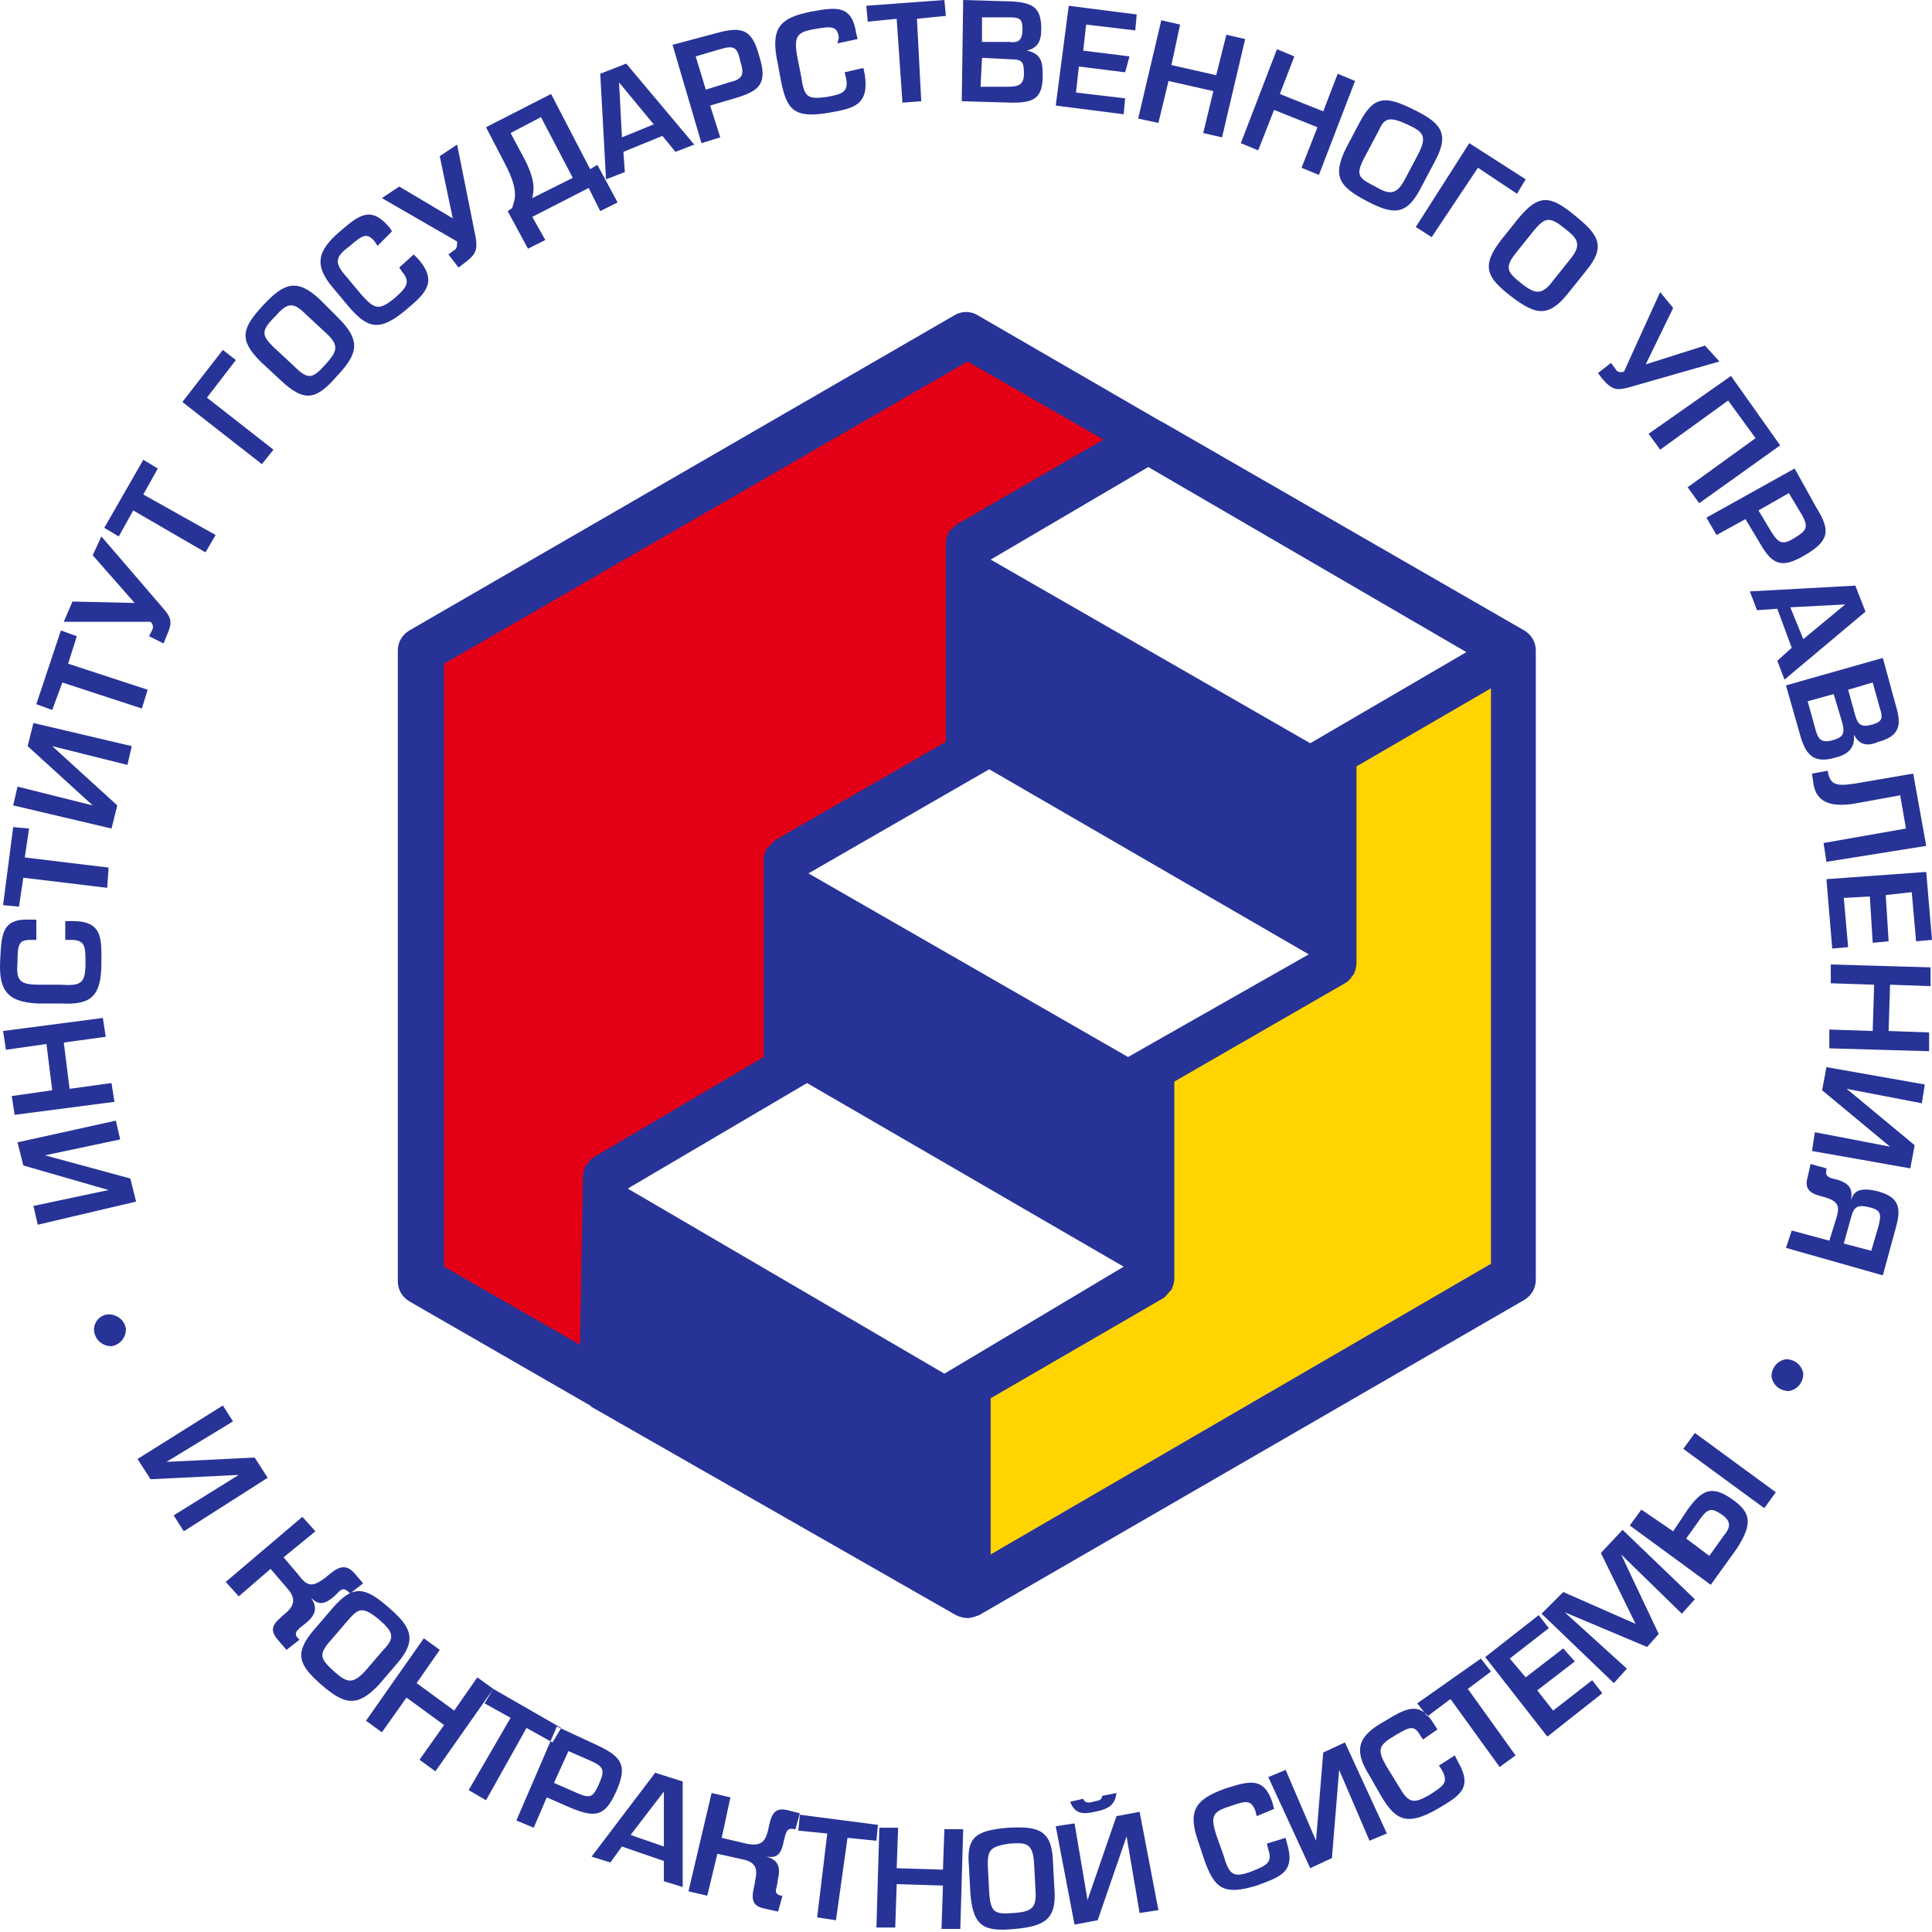 <?xml version="1.0" encoding="UTF-8"?> <svg xmlns="http://www.w3.org/2000/svg" width="100" height="100" viewBox="0 0 100 100" fill="none"> <path fill-rule="evenodd" clip-rule="evenodd" d="M41.772 56.058L58.162 65.563L48.882 71.101L32.491 61.521L41.772 56.058ZM67.817 38.47L51.277 28.964L59.435 24.174L75.9 33.754L67.817 38.47ZM51.202 39.817L67.742 49.397L58.387 54.711L41.846 45.206L51.202 39.817ZM78.894 32.632L60.183 21.854L60.033 21.779L50.603 16.316C50.229 16.091 49.78 16.091 49.406 16.316L21.19 32.632C20.815 32.856 20.591 33.23 20.591 33.68V66.311C20.591 66.76 20.815 67.135 21.19 67.359L30.545 72.748L30.62 72.823L49.48 83.6C49.63 83.675 49.855 83.75 50.079 83.75C50.304 83.75 50.453 83.675 50.678 83.6L78.894 67.284C79.268 67.06 79.493 66.686 79.493 66.237V33.68C79.493 33.23 79.268 32.856 78.894 32.632Z" fill="#273397"></path> <path fill-rule="evenodd" clip-rule="evenodd" d="M51.276 80.457V72.374L60.183 67.21C60.332 67.135 60.407 66.986 60.557 66.836L60.632 66.761C60.707 66.611 60.782 66.387 60.782 66.162V55.983L69.613 50.894C69.763 50.819 69.912 50.669 69.987 50.52L70.062 50.445C70.137 50.295 70.212 50.071 70.212 49.846V39.667L77.172 35.626V65.414L51.276 80.457Z" fill="#FFD400"></path> <path fill-rule="evenodd" clip-rule="evenodd" d="M22.986 34.353L50.08 18.711L57.115 22.753L49.481 27.168C49.406 27.243 49.331 27.318 49.331 27.318C49.256 27.393 49.107 27.468 49.107 27.543C49.032 27.692 48.957 27.917 48.957 28.141V38.395L40.126 43.484C40.051 43.559 39.976 43.634 39.901 43.709C39.826 43.784 39.751 43.858 39.676 43.933C39.602 44.083 39.527 44.307 39.527 44.532V54.711L30.77 59.875C30.62 59.95 30.546 60.025 30.471 60.174L30.321 60.324C30.246 60.474 30.171 60.698 30.171 60.923L30.022 69.605L22.986 65.563V34.353Z" fill="#E30016"></path> <path fill-rule="evenodd" clip-rule="evenodd" d="M13.855 76.49L13.181 75.442L8.616 75.667L12.059 73.571L11.535 72.748L7.119 75.517L7.793 76.565L12.358 76.341L8.99 78.436L9.514 79.259L13.855 76.49ZM15.502 81.58L14.678 80.607L16.325 79.259L15.651 78.511L11.685 81.879L12.358 82.627L14.005 81.205L14.903 82.253C15.352 82.777 15.202 83.151 14.753 83.525C14.229 83.975 13.855 84.274 14.379 84.873L14.828 85.397L15.502 84.873L15.427 84.798C15.202 84.573 15.352 84.424 15.502 84.274L15.876 83.975C16.4 83.525 16.4 83.151 16.1 82.702C16.475 83.076 16.774 83.076 17.298 82.627L17.522 82.403C17.672 82.253 17.822 82.178 18.046 82.403L18.121 82.478L18.795 81.954L18.346 81.43C17.822 80.831 17.373 81.205 16.849 81.654C16.25 82.103 15.951 82.178 15.502 81.58ZM20.142 83.226C18.87 82.103 18.271 82.029 17.223 83.226L16.325 84.274C15.202 85.546 15.427 86.145 16.624 87.193C17.822 88.241 18.495 88.39 19.618 87.193L20.516 86.145C21.639 84.873 21.265 84.199 20.142 83.226ZM19.618 83.825C20.292 84.424 20.516 84.723 19.843 85.397L18.944 86.444C18.271 87.193 17.971 87.118 17.298 86.519C16.549 85.846 16.475 85.621 17.148 84.873L18.046 83.825C18.57 83.226 18.795 83.151 19.618 83.825ZM25.531 87.417L24.707 86.819L23.51 88.54L21.564 87.118L22.762 85.397L21.938 84.798L18.944 89.064L19.768 89.663L21.04 87.867L22.986 89.288L21.714 91.085L22.537 91.683L25.531 87.417ZM27.252 89.438L28.599 90.187L29.048 89.438L25.531 87.417L25.082 88.166L26.429 88.914L24.258 92.656L25.157 93.18L27.252 89.438ZM26.728 94.228L27.626 94.602L28.3 93.031L29.497 93.555C30.77 94.079 31.294 94.079 31.892 92.731C32.491 91.384 32.192 90.935 30.919 90.336L28.824 89.363L26.728 94.228ZM28.674 92.282L29.422 90.636L30.62 91.16C31.294 91.459 31.294 91.683 30.994 92.357C30.695 93.031 30.545 93.106 29.872 92.806L28.674 92.282ZM34.362 96.324V97.372L35.335 97.671V92.207L33.913 91.758L30.62 96.099L31.593 96.399L32.192 95.575L34.362 96.324ZM34.362 95.575L32.641 94.977L34.362 92.731V95.575ZM38.628 95.426L37.356 95.126L37.805 93.031L36.832 92.806L35.635 97.895L36.608 98.12L37.131 95.95L38.479 96.249C39.152 96.399 39.227 96.773 39.077 97.372V97.446C38.928 98.12 38.778 98.644 39.601 98.794L40.275 98.943L40.499 98.12H40.425C40.125 98.045 40.125 97.895 40.2 97.671L40.275 97.222C40.425 96.548 40.2 96.249 39.676 96.099C40.2 96.174 40.425 96.024 40.574 95.276L40.649 94.977C40.724 94.752 40.799 94.602 41.098 94.677H41.173L41.398 93.854L40.799 93.704C39.975 93.48 39.901 94.079 39.751 94.752C39.601 95.351 39.377 95.575 38.628 95.426ZM43.867 95.126L45.364 95.276L45.439 94.453L41.398 93.929L41.323 94.752L42.819 94.902L42.296 99.243L43.269 99.392L43.867 95.126ZM49.855 94.677H48.882L48.807 96.773L46.412 96.698L46.487 94.602H45.514L45.364 99.767H46.337L46.412 97.521L48.807 97.596L48.732 99.841H49.705L49.855 94.677ZM52.175 94.602C50.528 94.752 50.005 95.052 50.154 96.623L50.229 98.045C50.379 99.767 50.977 99.991 52.549 99.841C54.121 99.692 54.72 99.317 54.57 97.671L54.495 96.249C54.42 94.677 53.672 94.528 52.175 94.602ZM52.25 95.426C53.148 95.351 53.447 95.426 53.522 96.399L53.597 97.821C53.672 98.794 53.373 98.943 52.474 99.018C51.501 99.093 51.277 99.018 51.202 97.97L51.127 96.548C51.127 95.8 51.202 95.575 52.25 95.426ZM58.986 93.779L57.788 94.004L56.291 98.345L55.618 94.378L54.645 94.528L55.618 99.617L56.815 99.392L58.312 95.051L58.986 99.018L59.959 98.868L58.986 93.779ZM57.788 92.806L57.04 92.956C57.04 93.18 56.89 93.18 56.591 93.255C56.366 93.33 56.142 93.33 56.067 93.106L55.393 93.255C55.618 93.854 55.992 93.929 56.666 93.779C57.414 93.629 57.713 93.405 57.788 92.806ZM65.946 93.629L65.871 93.33C65.422 91.908 64.599 92.207 63.401 92.582C61.98 93.106 61.456 93.629 61.98 95.201L62.354 96.324C62.878 97.746 63.327 98.12 65.048 97.596C66.246 97.147 67.069 96.922 66.62 95.426L66.545 95.126L65.572 95.426L65.647 95.725C65.871 96.399 65.572 96.548 64.824 96.848C63.851 97.222 63.626 97.072 63.327 96.024L62.953 94.977C62.653 94.004 62.728 93.779 63.701 93.48C64.524 93.18 64.749 93.18 64.973 93.704L65.048 94.004L65.946 93.629ZM69.614 90.187L68.491 90.71L68.117 95.276L66.545 91.609L65.647 91.983L67.817 96.698L68.94 96.174L69.314 91.609L70.886 95.276L71.784 94.902L69.614 90.187ZM74.404 89.513L74.254 89.288C73.505 88.016 72.832 88.39 71.709 89.064C70.362 89.812 69.988 90.486 70.886 91.908L71.485 92.956C72.233 94.228 72.832 94.528 74.404 93.629C75.526 92.956 76.275 92.582 75.451 91.16L75.302 90.86L74.478 91.384L74.628 91.609C75.002 92.282 74.703 92.432 74.029 92.881C73.131 93.405 72.907 93.33 72.383 92.432L71.784 91.459C71.26 90.561 71.335 90.336 72.233 89.812C72.981 89.363 73.206 89.288 73.505 89.812L73.655 90.037L74.404 89.513ZM75.975 87.417L77.173 86.519L76.649 85.846L73.356 88.166L73.88 88.839L75.077 87.941L77.622 91.459L78.445 90.86L75.975 87.417ZM78.146 85.846L80.166 84.274L79.643 83.6L76.873 85.771L80.092 89.887L82.936 87.642L82.412 86.968L80.391 88.54L79.568 87.492L81.514 85.995L80.915 85.322L78.969 86.819L78.146 85.846ZM83.909 80.457L87.052 83.525L87.726 82.777L83.984 79.185L82.861 80.382L84.657 84.049L80.915 82.403L79.792 83.525L83.534 87.118L84.208 86.37L80.99 83.451L85.256 85.247L85.855 84.573L83.909 80.457ZM89.672 77.613C88.624 76.864 88.1 77.089 87.352 78.137L86.603 79.259L84.957 78.137L84.358 78.96L88.549 82.029L89.896 80.158C90.719 78.885 90.645 78.287 89.672 77.613ZM89.073 78.361C89.522 78.661 89.672 78.96 89.223 79.484L88.474 80.532L87.277 79.634L88.025 78.586C88.399 78.062 88.624 78.062 89.073 78.361ZM87.127 74.993L91.318 78.062L91.917 77.239L87.726 74.17L87.127 74.993Z" fill="#273397"></path> <path fill-rule="evenodd" clip-rule="evenodd" d="M0.907 59.127L1.206 60.324L5.622 61.596L1.73 62.42L1.955 63.392L7.044 62.195L6.745 60.998L2.329 59.8L6.221 58.977L5.996 58.004L0.907 59.127ZM0.159 53.364L0.308 54.337L2.404 54.037L2.703 56.432L0.608 56.731L0.757 57.704L5.922 57.031L5.772 56.058L3.601 56.357L3.302 53.962L5.473 53.663L5.323 52.69L0.159 53.364ZM1.88 47.6H1.581C0.084 47.526 0.084 48.349 0.009 49.696C-0.066 51.193 0.308 51.867 1.955 51.941H3.152C4.649 52.016 5.248 51.642 5.248 49.846C5.248 48.574 5.323 47.675 3.751 47.675H3.377V48.648H3.676C4.425 48.648 4.425 49.023 4.425 49.846C4.425 50.894 4.2 51.043 3.152 50.968H2.03C0.982 50.968 0.832 50.744 0.907 49.771C0.907 48.873 0.982 48.648 1.581 48.648H1.88V47.6ZM1.281 44.382L1.506 42.885L0.683 42.811L0.159 46.852L0.982 46.927L1.206 45.43L5.547 45.954L5.622 44.906L1.281 44.382ZM1.73 37.422L1.431 38.619L4.799 41.688L0.907 40.715L0.683 41.688L5.772 42.885L6.071 41.688L2.703 38.619L6.595 39.592L6.82 38.619L1.73 37.422ZM3.527 34.353L3.976 32.931L3.152 32.632L1.88 36.449L2.703 36.748L3.227 35.326L7.344 36.673L7.643 35.7L3.527 34.353ZM6.969 31.21L3.751 31.135L3.302 32.183H7.793C7.942 32.332 7.942 32.482 7.868 32.632L7.718 32.931L8.466 33.305L8.616 32.931C8.915 32.258 8.915 32.033 8.466 31.509L5.248 27.767L4.799 28.74L6.969 31.21ZM7.418 25.596L8.167 24.249L7.418 23.8L5.398 27.318L6.146 27.767L6.895 26.42L10.637 28.59L11.161 27.692L7.418 25.596ZM10.712 20.582L12.208 18.636L11.535 18.112L9.439 20.806L13.556 24.025L14.154 23.276L10.712 20.582ZM13.63 15.792C12.508 16.989 12.358 17.588 13.481 18.711L14.529 19.684C15.801 20.881 16.4 20.657 17.448 19.459C18.495 18.337 18.72 17.663 17.522 16.466L16.549 15.493C15.352 14.37 14.678 14.669 13.63 15.792ZM14.229 16.391C14.828 15.717 15.127 15.568 15.801 16.241L16.849 17.214C17.597 17.888 17.448 18.187 16.849 18.861C16.175 19.609 15.951 19.684 15.202 18.935L14.154 17.962C13.556 17.364 13.481 17.139 14.229 16.391ZM20.291 11.975L20.142 11.75C19.169 10.628 18.57 11.152 17.597 11.975C16.474 12.948 16.175 13.696 17.298 14.969L18.046 15.867C19.019 16.989 19.618 17.214 21.04 16.017C22.013 15.193 22.686 14.595 21.639 13.397L21.414 13.172L20.666 13.846L20.816 14.071C21.265 14.595 21.04 14.894 20.441 15.418C19.618 16.091 19.393 16.017 18.72 15.268L17.971 14.37C17.298 13.621 17.298 13.322 18.121 12.723C18.795 12.125 19.019 12.05 19.393 12.499L19.543 12.723L20.291 11.975ZM23.435 11.301L20.666 9.655L19.768 10.254L23.66 12.499C23.66 12.723 23.66 12.873 23.51 12.948L23.21 13.172L23.734 13.846L24.034 13.621C24.633 13.172 24.707 12.948 24.633 12.349L23.66 7.484L22.761 8.083L23.435 11.301ZM27.551 11.226L30.47 9.73L31.069 10.927L31.967 10.478L30.919 8.532L30.545 8.757L28.524 4.865L25.156 6.586L26.129 8.457C26.878 9.879 26.653 10.328 26.504 10.777L26.279 10.927L27.327 12.873L28.225 12.424L27.551 11.226ZM29.647 9.206L27.551 10.254C27.626 9.879 27.776 9.355 27.027 8.008L26.429 6.886L28 6.062L29.647 9.206ZM34.287 7.035L34.961 7.859L35.934 7.484L32.416 3.293L31.069 3.817L31.368 9.281L32.341 8.906L32.267 7.859L34.287 7.035ZM33.838 6.437L32.192 7.11L32.042 4.266L33.838 6.437ZM36.308 7.41L37.281 7.11L36.757 5.464L38.029 5.089C39.302 4.715 39.751 4.341 39.302 2.919C38.928 1.497 38.404 1.347 37.056 1.721L34.811 2.32L36.308 7.41ZM36.533 4.64L36.009 2.919L37.281 2.545C38.029 2.32 38.179 2.47 38.329 3.218C38.553 3.892 38.404 4.116 37.73 4.266L36.533 4.64ZM44.391 2.021L44.316 1.721C44.092 0.225 43.269 0.374 41.996 0.599C40.499 0.898 39.901 1.347 40.2 2.994L40.425 4.191C40.724 5.688 41.098 6.137 42.894 5.838C44.167 5.613 44.99 5.464 44.765 3.892L44.691 3.518L43.718 3.742L43.792 4.042C43.942 4.79 43.568 4.865 42.819 5.015C41.772 5.164 41.622 5.015 41.472 3.967L41.248 2.844C41.098 1.871 41.248 1.647 42.221 1.497C43.044 1.347 43.343 1.347 43.418 1.946L43.343 2.245L44.391 2.021ZM47.46 0.973L48.957 0.823L48.882 0L44.84 0.299L44.915 1.123L46.412 0.973L46.711 5.314L47.684 5.239L47.46 0.973ZM50.828 2.994L52.325 3.069C52.923 3.069 52.998 3.218 52.998 3.817C52.998 4.416 52.699 4.491 52.1 4.491H50.753L50.828 2.994ZM52.4 5.314C53.522 5.314 53.971 5.089 53.971 3.892C53.971 3.218 53.896 2.769 53.148 2.62C53.747 2.47 53.896 2.096 53.896 1.497C53.896 0.374 53.447 0.15 52.4 0.075L49.855 0L49.78 5.239L52.4 5.314ZM50.828 0.898H52.25C52.774 0.898 52.923 0.973 52.923 1.497C52.923 2.021 52.774 2.245 52.25 2.17H50.828V0.898ZM56.217 1.272L58.761 1.572L58.836 0.748L55.318 0.299L54.645 5.464L58.162 5.913L58.237 5.089L55.693 4.79L55.842 3.443L58.237 3.742L58.462 2.919L56.067 2.62L56.217 1.272ZM64.449 2.021L63.476 1.796L62.952 3.892L60.632 3.368L61.081 1.272L60.108 1.048L58.911 6.137L59.959 6.362L60.483 4.191L62.803 4.715L62.279 6.886L63.252 7.11L64.449 2.021ZM70.137 4.191L69.239 3.817L68.491 5.763L66.246 4.865L66.994 2.919L66.096 2.545L64.225 7.41L65.123 7.784L65.946 5.688L68.192 6.586L67.368 8.682L68.266 9.056L70.137 4.191ZM73.206 5.688C71.709 4.94 71.11 4.94 70.362 6.362L69.688 7.634C68.94 9.131 69.314 9.655 70.736 10.403C72.158 11.152 72.832 11.152 73.58 9.655L74.254 8.382C75.077 6.886 74.553 6.362 73.206 5.688ZM72.832 6.437C73.655 6.811 73.88 7.035 73.43 7.933L72.757 9.206C72.308 10.104 71.934 10.104 71.185 9.655C70.287 9.206 70.137 9.056 70.661 8.083L71.335 6.811C71.634 6.137 71.859 5.987 72.832 6.437ZM76.499 8.682L78.52 10.029L78.969 9.281L76.05 7.41L73.281 11.75L74.104 12.274L76.499 8.682ZM81.514 11.152C80.241 10.104 79.642 10.029 78.595 11.301L77.697 12.424C76.649 13.771 76.948 14.37 78.221 15.343C79.493 16.316 80.166 16.466 81.214 15.118L82.112 13.996C83.16 12.723 82.711 12.125 81.514 11.152ZM80.99 11.825C81.663 12.349 81.888 12.649 81.289 13.397L80.391 14.52C79.792 15.343 79.418 15.193 78.744 14.669C77.996 14.071 77.846 13.846 78.52 13.023L79.418 11.9C79.942 11.301 80.166 11.152 80.99 11.825ZM85.181 18.861L86.603 15.942L85.929 15.118L84.058 19.235C83.834 19.31 83.684 19.235 83.609 19.085L83.385 18.786L82.711 19.31L82.936 19.609C83.46 20.208 83.684 20.208 84.283 20.058L88.998 18.711L88.25 17.888L85.181 18.861ZM92.141 23.052L89.597 19.459L85.331 22.453L85.929 23.276L89.447 20.732L90.869 22.678L87.351 25.222L87.95 26.046L92.141 23.052ZM88.324 26.794L88.848 27.692L90.345 26.869L91.019 27.991C91.692 29.189 92.141 29.488 93.414 28.74C94.686 27.991 94.761 27.468 94.013 26.27L92.89 24.249L88.324 26.794ZM91.019 26.42L92.591 25.522L93.264 26.644C93.638 27.318 93.489 27.468 92.89 27.842C92.291 28.216 92.067 28.141 91.692 27.543L91.019 26.42ZM92.74 33.53L91.992 34.203L92.366 35.176L96.557 31.659L96.033 30.312L90.57 30.611L90.944 31.584L91.992 31.509L92.74 33.53ZM93.339 33.081L92.665 31.434L95.509 31.285L93.339 33.081ZM94.911 35.925L95.36 37.422C95.509 38.021 95.36 38.17 94.836 38.32C94.237 38.47 94.087 38.245 93.938 37.646L93.564 36.299L94.911 35.925ZM93.189 38.095C93.489 39.143 93.938 39.517 94.986 39.218C95.584 39.068 96.033 38.769 95.959 38.021C96.258 38.619 96.707 38.619 97.231 38.395C98.353 38.095 98.428 37.497 98.129 36.524L97.455 34.054L92.441 35.476L93.189 38.095ZM96.931 35.326L97.306 36.673C97.455 37.122 97.455 37.347 96.931 37.497C96.407 37.646 96.183 37.572 96.033 37.048L95.659 35.7L96.931 35.326ZM99.701 43.783L99.027 40.041L96.407 40.49C95.135 40.715 94.761 40.715 94.611 39.967V39.892L93.788 40.041L93.863 40.565C94.013 41.538 94.761 41.763 95.884 41.613L98.353 41.164L98.653 42.885L94.387 43.634L94.536 44.607L99.701 43.783ZM98.952 46.178L99.177 48.723L100 48.648L99.701 45.131L94.536 45.505L94.836 49.097L95.659 49.023L95.434 46.478L96.782 46.403L96.931 48.798L97.755 48.723L97.605 46.328L98.952 46.178ZM99.85 54.411V53.438L97.755 53.364L97.829 50.968L99.925 51.043V50.07L94.761 49.921V50.894L97.006 50.968L96.931 53.364L94.686 53.289V54.262L99.85 54.411ZM98.877 60.474L99.102 59.276L95.584 56.357L99.476 57.106L99.626 56.133L94.536 55.235L94.312 56.432L97.829 59.351L93.938 58.603L93.788 59.575L98.877 60.474ZM92.441 64.59L97.455 66.012L98.129 63.542C98.428 62.494 98.279 61.971 97.231 61.671C96.333 61.447 95.959 61.596 95.809 62.12C95.884 61.596 95.809 61.297 95.135 61.072L94.836 60.998C94.611 60.923 94.462 60.848 94.536 60.548V60.474L93.713 60.249L93.564 60.923C93.339 61.671 93.863 61.821 94.462 61.971C95.21 62.195 95.21 62.494 95.06 63.018L94.686 64.216L92.74 63.692L92.441 64.59ZM95.434 64.365L95.809 63.018C95.959 62.42 96.183 62.345 96.782 62.494C97.38 62.644 97.38 62.869 97.231 63.467L96.857 64.74L95.434 64.365Z" fill="#273397"></path> <path fill-rule="evenodd" clip-rule="evenodd" d="M5.622 68.033C6.071 68.033 6.446 68.332 6.52 68.781C6.52 69.23 6.221 69.604 5.772 69.679C5.323 69.679 4.949 69.38 4.874 68.931C4.799 68.482 5.173 68.033 5.622 68.033Z" fill="#273397"></path> <path fill-rule="evenodd" clip-rule="evenodd" d="M92.441 70.353C92.89 70.353 93.264 70.652 93.339 71.102C93.339 71.55 93.04 71.925 92.591 72C92.141 72 91.767 71.7 91.692 71.251C91.692 70.802 91.992 70.428 92.441 70.353Z" fill="#273397"></path> </svg> 